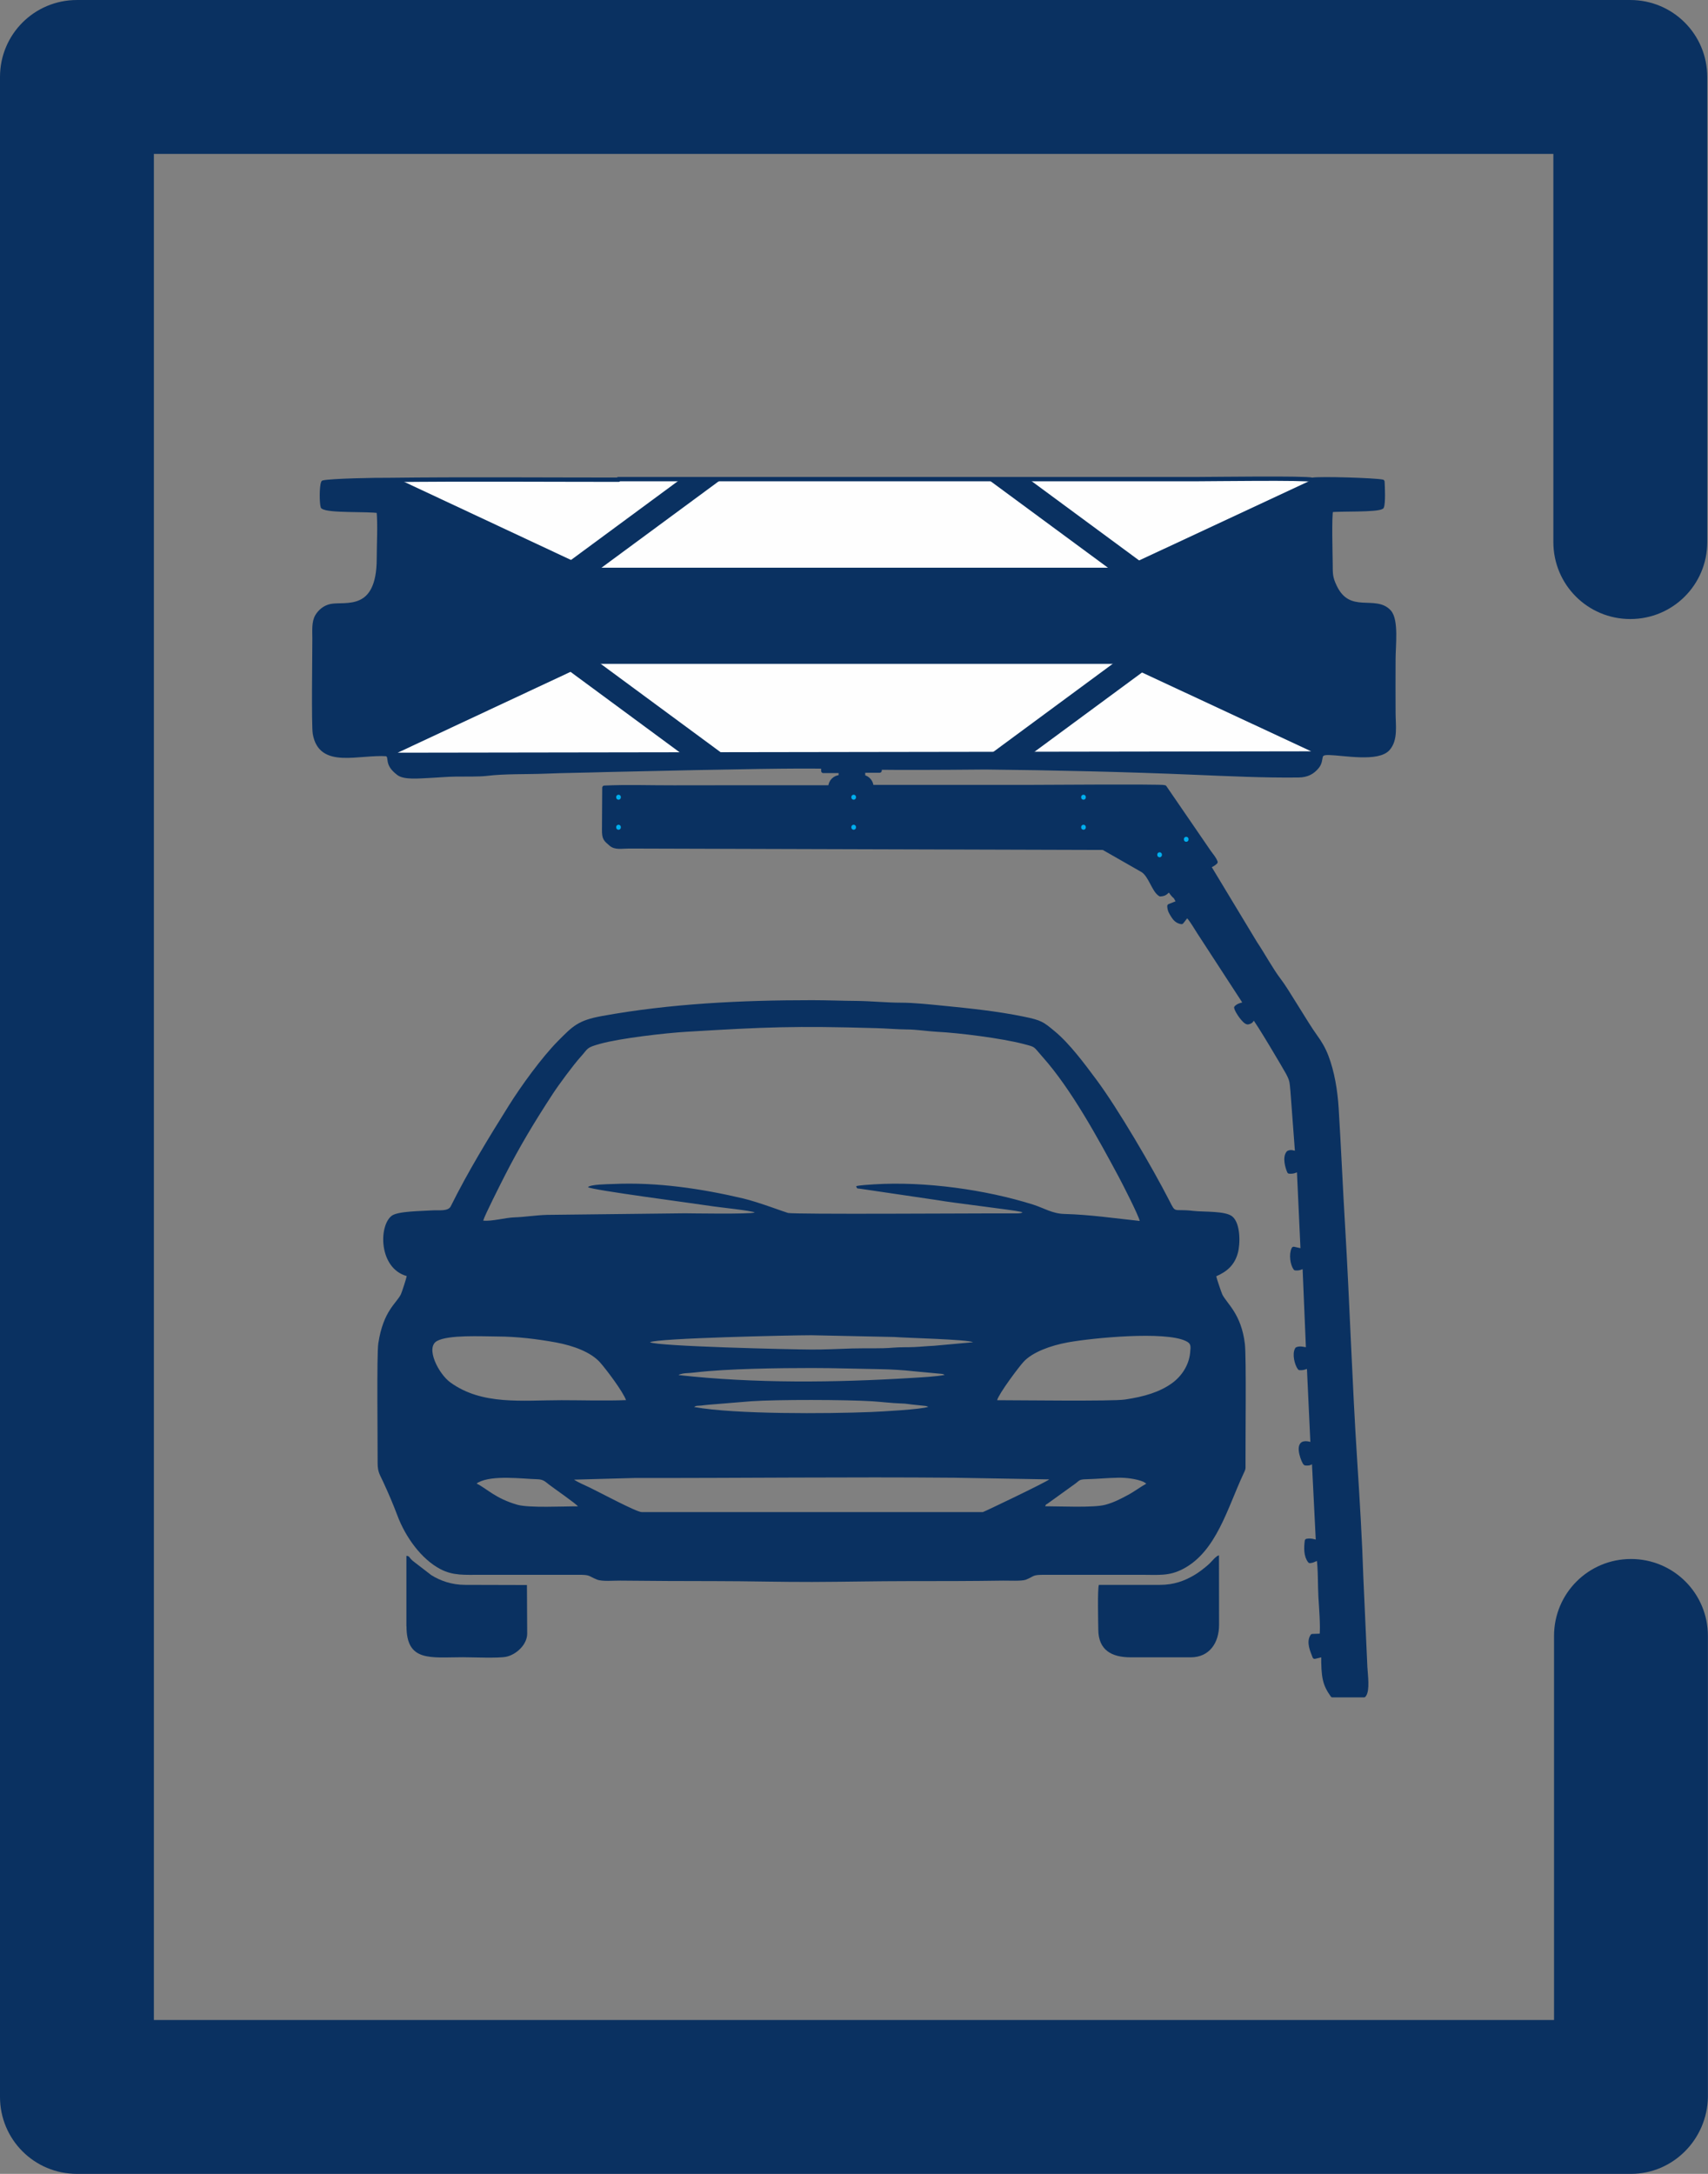 <?xml version="1.0" encoding="UTF-8"?>
<!DOCTYPE svg PUBLIC "-//W3C//DTD SVG 1.1//EN" "http://www.w3.org/Graphics/SVG/1.1/DTD/svg11.dtd">
<!-- Creator: CorelDRAW 2021 (64-Bit) -->
<svg xmlns="http://www.w3.org/2000/svg" xml:space="preserve" width="70mm" height="89.091mm" version="1.1" style="shape-rendering:geometricPrecision; text-rendering:geometricPrecision; image-rendering:optimizeQuality; fill-rule:evenodd; clip-rule:evenodd"
viewBox="0 0 205.34 261.34"
 xmlns:xlink="http://www.w3.org/1999/xlink"
 xmlns:xodm="http://www.corel.com/coreldraw/odm/2003">
 <rect x="0" y="0" width="205.34" height="261.34" fill="#808080" stroke="none"/>
 <defs>
  <style type="text/css">
   <![CDATA[
    .str0 {stroke:#0A3161;stroke-width:0.52;stroke-linecap:round;stroke-linejoin:round;stroke-miterlimit:22.926}
    .fil3 {fill:none}
    .fil2 {fill:#FEFEFE}
    .fil4 {fill:#00AFEF}
    .fil1 {fill:#0A3161}
    .fil0 {fill:#0A3161;fill-rule:nonzero}
   ]]>
  </style>
    <clipPath id="id0">
     <path d="M74.34 57.6l69.6 -0c1.78,-0 13.16,-0.16 13.83,0.08 0.89,-0.17 7.47,0.03 8.43,0.23 0.04,0.66 0.12,2.56 -0.08,3.03 -0.6,0.4 -4.96,0.25 -6.1,0.37 -0.2,0.66 -0.07,5.33 -0.06,6.39 0.01,1.31 -0.02,1.72 0.5,2.81 1.72,3.62 4.89,1.21 6.55,3.05 0.9,1 0.51,4.07 0.51,5.68 -0.01,2.15 -0.01,4.29 0,6.44 0,1.52 0.31,3.2 -0.65,4.31 -1.19,1.37 -5.25,0.57 -7.08,0.52 -1.54,-0.05 -0.71,0.76 -1.46,1.67 -0.54,0.65 -1.17,1.01 -2.21,1.03 -4.18,0.05 -8.41,-0.16 -12.57,-0.33 -7.97,-0.34 -17.07,-0.55 -25.04,-0.63 -6.55,0.06 -10.3,0.06 -12.76,0.03l0 0.36 -1.99 0 0 0.77c0.57,0.1 1,0.6 1,1.19l0 0.02 18.38 -0c0.75,0 16.62,-0.11 16.86,0.02l5.37 7.83c0.29,0.41 0.59,0.72 0.76,1.17 -0.29,0.27 -0.48,0.33 -0.81,0.51l5.58 9.24c0.96,1.43 1.91,3.22 2.88,4.48 0.93,1.2 3.21,5.18 4.37,6.77 0.51,0.7 0.95,1.43 1.31,2.37 0.72,1.88 1.09,4.12 1.22,6.26 0.29,4.7 0.49,9.43 0.77,14.11 0.56,9.43 0.85,18.91 1.46,28.3 0.3,4.66 0.59,9.41 0.74,14.09l0.48 10.66c0.05,0.92 0.32,2.8 -0.16,3.37l-3.77 0c-0.93,-1.32 -1.12,-2.12 -1.1,-4.89l-1.05 0.26c-0.26,-0.68 -0.76,-1.75 -0.27,-2.48l1.12 -0.04c0.13,-1.09 -0.07,-3.5 -0.14,-4.69 -0.08,-1.43 -0.02,-3.3 -0.22,-4.66 -0.36,0.07 -0.59,0.32 -1.06,0.36 -0.48,-0.6 -0.47,-1.55 -0.36,-2.41 0.5,-0.1 0.87,0.07 1.34,0.17l-0.49 -9.8c-0.48,0.14 -0.33,0.36 -1.03,0.3 -0.18,-0.09 -1.03,-2.2 -0.17,-2.38 0.14,-0.03 0.25,-0.03 0.39,-0.01 0.19,0.02 0.44,0.11 0.65,0.15l-0.44 -9.41c-0.49,0.03 -0.52,0.22 -1.12,0.19 -0.34,-0.44 -0.66,-1.67 -0.31,-2.26 0.42,-0.17 0.83,0.03 1.33,0.05l-0.42 -10.01c-0.54,0.1 -0.54,0.27 -1.11,0.23 -0.36,-0.47 -0.54,-1.67 -0.21,-2.33l1.09 0.24 -0.45 -9.77c-0.58,0.1 -0.5,0.26 -1.17,0.23 -0.23,-0.51 -0.57,-1.72 -0.1,-2.25 0.36,-0.17 0.57,0.01 1.06,0.07l-0.56 -7.48c-0.11,-1.13 -0.07,-1.28 -0.56,-2.21 -0.21,-0.4 -3.63,-6.22 -4.12,-6.71 -0.31,0.38 -0.2,0.54 -0.72,0.64 -0.4,-0.03 -1.3,-1.37 -1.37,-1.76 0.36,-0.35 0.67,-0.28 1.1,-0.51l-5.21 -8.01c-0.39,-0.54 -1.36,-2.28 -1.77,-2.56 -0.31,0.19 -0.46,0.52 -0.7,0.78 -0.46,-0.05 -0.79,-0.38 -0.98,-0.69 -0.23,-0.37 -0.47,-0.69 -0.48,-1.22l1.11 -0.44 -0.38 -0.68c-0.35,-0.25 -0.45,-0.52 -0.71,-0.81 -0.48,0.12 -0.35,0.47 -1.12,0.51 -0.78,-0.48 -1.14,-2.23 -2.08,-2.87l-4.76 -2.72 -57.04 -0.17c-0.88,0 -1.63,0.19 -2.17,-0.29 -0.6,-0.54 -0.83,-0.6 -0.81,-1.76 0.02,-1.67 0.01,-3.34 0.03,-5 2.7,-0.13 5.64,-0.02 8.37,-0.03 2.79,-0 5.59,-0.01 8.38,-0.01l10.42 -0 0 -0.02c0,-0.66 0.54,-1.21 1.21,-1.21l0.04 0 0 -0.75 -2.1 0 0 -0.53c-3.21,-0.05 -8.99,0.01 -26.26,0.41 -2.39,0.08 -4.76,0.09 -7.15,0.19 -2.25,0.09 -4.9,0 -7.08,0.27 -0.94,0.11 -2.63,0.07 -3.65,0.08 -1.08,0.01 -2.35,0.13 -3.48,0.18 -0.97,0.04 -2.72,0.22 -3.43,-0.31 -1.57,-1.19 -0.8,-1.83 -1.36,-2.31 -3.47,-0.26 -8.01,1.57 -8.71,-2.46 -0.17,-0.96 -0.05,-9.69 -0.05,-11.44 -0,-0.92 -0.1,-1.97 0.33,-2.69 0.31,-0.51 0.86,-1.05 1.67,-1.21 1.7,-0.32 5.74,0.96 5.74,-5.71 -0,-1.72 0.14,-4.08 -0.02,-5.72 -1.32,-0.22 -6.05,0.02 -6.72,-0.51 -0.15,-0.47 -0.16,-2.42 0.05,-2.91 0.94,-0.23 6.58,-0.33 7.81,-0.31 9.22,-0.11 18.47,-0.03 27.7,-0.03z"/>
    </clipPath>
     <clipPath id="id1">
      <path d="M158.46 57.63l-23.33 10.87 -64.54 0 -23.26 -10.89c9,-0.1 18.01,-0.02 27.02,-0.02l69.6 -0c1.78,-0 13.16,-0.16 13.83,0.08 0.13,-0.02 0.37,-0.04 0.69,-0.05z"/>
     </clipPath>
     <clipPath id="id2">
      <path d="M74.34 57.6l69.6 -0c1.78,-0 13.16,-0.16 13.83,0.08 0.89,-0.17 7.47,0.03 8.43,0.23 0.04,0.66 0.12,2.56 -0.08,3.03 -0.6,0.4 -4.96,0.25 -6.1,0.37 -0.2,0.66 -0.07,5.33 -0.06,6.39 0.01,1.31 -0.02,1.72 0.5,2.81 1.72,3.62 4.89,1.21 6.55,3.05 0.9,1 0.51,4.07 0.51,5.68 -0.01,2.15 -0.01,4.29 0,6.44 0,1.52 0.31,3.2 -0.65,4.31 -1.19,1.37 -5.25,0.57 -7.08,0.52 -1.54,-0.05 -0.71,0.76 -1.46,1.67 -0.54,0.65 -1.17,1.01 -2.21,1.03 -4.18,0.05 -8.41,-0.16 -12.57,-0.33 -7.97,-0.34 -17.07,-0.55 -25.04,-0.63 -6.55,0.06 -10.3,0.06 -12.76,0.03l0 0.36 -1.99 0 0 0.77c0.57,0.1 1,0.6 1,1.19l0 0.02 18.38 -0c0.75,0 16.62,-0.11 16.86,0.02l5.37 7.83c0.29,0.41 0.59,0.72 0.76,1.17 -0.29,0.27 -0.48,0.33 -0.81,0.51l5.58 9.24c0.96,1.43 1.91,3.22 2.88,4.48 0.93,1.2 3.21,5.18 4.37,6.77 0.51,0.7 0.95,1.43 1.31,2.37 0.72,1.88 1.09,4.12 1.22,6.26 0.29,4.7 0.49,9.43 0.77,14.11 0.56,9.43 0.85,18.91 1.46,28.3 0.3,4.66 0.59,9.41 0.74,14.09l0.48 10.66c0.05,0.92 0.32,2.8 -0.16,3.37l-3.77 0c-0.93,-1.32 -1.12,-2.12 -1.1,-4.89l-1.05 0.26c-0.26,-0.68 -0.76,-1.75 -0.27,-2.48l1.12 -0.04c0.13,-1.09 -0.07,-3.5 -0.14,-4.69 -0.08,-1.43 -0.02,-3.3 -0.22,-4.66 -0.36,0.07 -0.59,0.32 -1.06,0.36 -0.48,-0.6 -0.47,-1.55 -0.36,-2.41 0.5,-0.1 0.87,0.07 1.34,0.17l-0.49 -9.8c-0.48,0.14 -0.33,0.36 -1.03,0.3 -0.18,-0.09 -1.03,-2.2 -0.17,-2.38 0.14,-0.03 0.25,-0.03 0.39,-0.01 0.19,0.02 0.44,0.11 0.65,0.15l-0.44 -9.41c-0.49,0.03 -0.52,0.22 -1.12,0.19 -0.34,-0.44 -0.66,-1.67 -0.31,-2.26 0.42,-0.17 0.83,0.03 1.33,0.05l-0.42 -10.01c-0.54,0.1 -0.54,0.27 -1.11,0.23 -0.36,-0.47 -0.54,-1.67 -0.21,-2.33l1.09 0.24 -0.45 -9.77c-0.58,0.1 -0.5,0.26 -1.17,0.23 -0.23,-0.51 -0.57,-1.72 -0.1,-2.25 0.36,-0.17 0.57,0.01 1.06,0.07l-0.56 -7.48c-0.11,-1.13 -0.07,-1.28 -0.56,-2.21 -0.21,-0.4 -3.63,-6.22 -4.12,-6.71 -0.31,0.38 -0.2,0.54 -0.72,0.64 -0.4,-0.03 -1.3,-1.37 -1.37,-1.76 0.36,-0.35 0.67,-0.28 1.1,-0.51l-5.21 -8.01c-0.39,-0.54 -1.36,-2.28 -1.77,-2.56 -0.31,0.19 -0.46,0.52 -0.7,0.78 -0.46,-0.05 -0.79,-0.38 -0.98,-0.69 -0.23,-0.37 -0.47,-0.69 -0.48,-1.22l1.11 -0.44 -0.38 -0.68c-0.35,-0.25 -0.45,-0.52 -0.71,-0.81 -0.48,0.12 -0.35,0.47 -1.12,0.51 -0.78,-0.48 -1.14,-2.23 -2.08,-2.87l-4.76 -2.72 -57.04 -0.17c-0.88,0 -1.63,0.19 -2.17,-0.29 -0.6,-0.54 -0.83,-0.6 -0.81,-1.76 0.02,-1.67 0.01,-3.34 0.03,-5 2.7,-0.13 5.64,-0.02 8.37,-0.03 2.79,-0 5.59,-0.01 8.38,-0.01l10.42 -0 0 -0.02c0,-0.66 0.54,-1.21 1.21,-1.21l0.04 0 0 -0.75 -2.1 0 0 -0.53c-3.21,-0.05 -8.99,0.01 -26.26,0.41 -2.39,0.08 -4.76,0.09 -7.15,0.19 -2.25,0.09 -4.9,0 -7.08,0.27 -0.94,0.11 -2.63,0.07 -3.65,0.08 -1.08,0.01 -2.35,0.13 -3.48,0.18 -0.97,0.04 -2.72,0.22 -3.43,-0.31 -1.57,-1.19 -0.8,-1.83 -1.36,-2.31 -3.47,-0.26 -8.01,1.57 -8.71,-2.46 -0.17,-0.96 -0.05,-9.69 -0.05,-11.44 -0,-0.92 -0.1,-1.97 0.33,-2.69 0.31,-0.51 0.86,-1.05 1.67,-1.21 1.7,-0.32 5.74,0.96 5.74,-5.71 -0,-1.72 0.14,-4.08 -0.02,-5.72 -1.32,-0.22 -6.05,0.02 -6.72,-0.51 -0.15,-0.47 -0.16,-2.42 0.05,-2.91 0.94,-0.23 6.58,-0.33 7.81,-0.31 9.22,-0.11 18.47,-0.03 27.7,-0.03z"/>
     </clipPath>
    <clipPath id="id3">
     <path d="M46.64 90.75l112.16 -0.17 -23.67 -11.03 -64.54 0 -23.95 11.21z"/>
    </clipPath>
 </defs>
 <g id="Layer_x0020_1">
  <g id="_2124274503040">
   <path class="fil0" d="M196.09 261.34l-186.84 0c-5.12,0 -9.25,-4.13 -9.25,-9.25l0 -242.84c0,-5.12 4.13,-9.25 9.25,-9.25l186.75 0c5.12,0 9.25,4.13 9.25,9.25l0 55.92c0,5.12 -4.13,9.25 -9.25,9.25 -5.12,0 -9.25,-4.13 -9.25,-9.25l0 -46.67 -168.25 0 0 224.34 168.33 0 0 -46.17c0,-5.12 4.13,-9.25 9.25,-9.25 5.12,0 9.25,4.13 9.25,9.25l0 55.42c-0.08,5.12 -4.21,9.25 -9.25,9.25z"/>
  </g>
 </g>
 <g id="Layer_x0020_1_0">
  <g id="_2124274503184">
   <path class="fil1" d="M74.34 57.6l69.6 -0c1.78,-0 13.16,-0.16 13.83,0.08 0.89,-0.17 7.47,0.03 8.43,0.23 0.04,0.66 0.12,2.56 -0.08,3.03 -0.6,0.4 -4.96,0.25 -6.1,0.37 -0.2,0.66 -0.07,5.33 -0.06,6.39 0.01,1.31 -0.02,1.72 0.5,2.81 1.72,3.62 4.89,1.21 6.55,3.05 0.9,1 0.51,4.07 0.51,5.68 -0.01,2.15 -0.01,4.29 0,6.44 0,1.52 0.31,3.2 -0.65,4.31 -1.19,1.37 -5.25,0.57 -7.08,0.52 -1.54,-0.05 -0.71,0.76 -1.46,1.67 -0.54,0.65 -1.17,1.01 -2.21,1.03 -4.18,0.05 -8.41,-0.16 -12.57,-0.33 -7.97,-0.34 -17.07,-0.55 -25.04,-0.63 -6.55,0.06 -10.3,0.06 -12.76,0.03l0 0.36 -1.99 0 0 0.77c0.57,0.1 1,0.6 1,1.19l0 0.02 18.38 -0c0.75,0 16.62,-0.11 16.86,0.02l5.37 7.83c0.29,0.41 0.59,0.72 0.76,1.17 -0.29,0.27 -0.48,0.33 -0.81,0.51l5.58 9.24c0.96,1.43 1.91,3.22 2.88,4.48 0.93,1.2 3.21,5.18 4.37,6.77 0.51,0.7 0.95,1.43 1.31,2.37 0.72,1.88 1.09,4.12 1.22,6.26 0.29,4.7 0.49,9.43 0.77,14.11 0.56,9.43 0.85,18.91 1.46,28.3 0.3,4.66 0.59,9.41 0.74,14.09l0.48 10.66c0.05,0.92 0.32,2.8 -0.16,3.37l-3.77 0c-0.93,-1.32 -1.12,-2.12 -1.1,-4.89l-1.05 0.26c-0.26,-0.68 -0.76,-1.75 -0.27,-2.48l1.12 -0.04c0.13,-1.09 -0.07,-3.5 -0.14,-4.69 -0.08,-1.43 -0.02,-3.3 -0.22,-4.66 -0.36,0.07 -0.59,0.32 -1.06,0.36 -0.48,-0.6 -0.47,-1.55 -0.36,-2.41 0.5,-0.1 0.87,0.07 1.34,0.17l-0.49 -9.8c-0.48,0.14 -0.33,0.36 -1.03,0.3 -0.18,-0.09 -1.03,-2.2 -0.17,-2.38 0.14,-0.03 0.25,-0.03 0.39,-0.01 0.19,0.02 0.44,0.11 0.65,0.15l-0.44 -9.41c-0.49,0.03 -0.52,0.22 -1.12,0.19 -0.34,-0.44 -0.66,-1.67 -0.31,-2.26 0.42,-0.17 0.83,0.03 1.33,0.05l-0.42 -10.01c-0.54,0.1 -0.54,0.27 -1.11,0.23 -0.36,-0.47 -0.54,-1.67 -0.21,-2.33l1.09 0.24 -0.45 -9.77c-0.58,0.1 -0.5,0.26 -1.17,0.23 -0.23,-0.51 -0.57,-1.72 -0.1,-2.25 0.36,-0.17 0.57,0.01 1.06,0.07l-0.56 -7.48c-0.11,-1.13 -0.07,-1.28 -0.56,-2.21 -0.21,-0.4 -3.63,-6.22 -4.12,-6.71 -0.31,0.38 -0.2,0.54 -0.72,0.64 -0.4,-0.03 -1.3,-1.37 -1.37,-1.76 0.36,-0.35 0.67,-0.28 1.1,-0.51l-5.21 -8.01c-0.39,-0.54 -1.36,-2.28 -1.77,-2.56 -0.31,0.19 -0.46,0.52 -0.7,0.78 -0.46,-0.05 -0.79,-0.38 -0.98,-0.69 -0.23,-0.37 -0.47,-0.69 -0.48,-1.22l1.11 -0.44 -0.38 -0.68c-0.35,-0.25 -0.45,-0.52 -0.71,-0.81 -0.48,0.12 -0.35,0.47 -1.12,0.51 -0.78,-0.48 -1.14,-2.23 -2.08,-2.87l-4.76 -2.72 -57.04 -0.17c-0.88,0 -1.63,0.19 -2.17,-0.29 -0.6,-0.54 -0.83,-0.6 -0.81,-1.76 0.02,-1.67 0.01,-3.34 0.03,-5 2.7,-0.13 5.64,-0.02 8.37,-0.03 2.79,-0 5.59,-0.01 8.38,-0.01l10.42 -0 0 -0.02c0,-0.66 0.54,-1.21 1.21,-1.21l0.04 0 0 -0.75 -2.1 0 0 -0.53c-3.21,-0.05 -8.99,0.01 -26.26,0.41 -2.39,0.08 -4.76,0.09 -7.15,0.19 -2.25,0.09 -4.9,0 -7.08,0.27 -0.94,0.11 -2.63,0.07 -3.65,0.08 -1.08,0.01 -2.35,0.13 -3.48,0.18 -0.97,0.04 -2.72,0.22 -3.43,-0.31 -1.57,-1.19 -0.8,-1.83 -1.36,-2.31 -3.47,-0.26 -8.01,1.57 -8.71,-2.46 -0.17,-0.96 -0.05,-9.69 -0.05,-11.44 -0,-0.92 -0.1,-1.97 0.33,-2.69 0.31,-0.51 0.86,-1.05 1.67,-1.21 1.7,-0.32 5.74,0.96 5.74,-5.71 -0,-1.72 0.14,-4.08 -0.02,-5.72 -1.32,-0.22 -6.05,0.02 -6.72,-0.51 -0.15,-0.47 -0.16,-2.42 0.05,-2.91 0.94,-0.23 6.58,-0.33 7.81,-0.31 9.22,-0.11 18.47,-0.03 27.7,-0.03z"/>
   <g style="clip-path:url(#id0)">
    <g>
     <polygon id="_1" class="fil2" points="46.64,57.3 158.8,57.47 135.13,68.51 70.58,68.51 "/>
    </g>
    <g style="clip-path:url(#id1)">
     <g>
      <polygon id="_2" class="fil2" points="164.93,55.96 138.49,70.33 119.01,55.96 "/>
      <path class="fil0" d="M165.51 57.31l-26.33 14.3c-0.51,0.28 -1.12,0.22 -1.56,-0.1l-19.48 -14.36c-0.65,-0.48 -0.79,-1.39 -0.32,-2.05 0.29,-0.39 0.73,-0.6 1.18,-0.6l0 -0 45.92 0c0.81,0 1.47,0.66 1.47,1.47 0,0.6 -0.36,1.12 -0.88,1.34zm-26.9 11.29l20.56 -11.17 -35.71 0 15.15 11.17z"/>
      <polygon class="fil2" points="40.59,55.96 67.03,70.33 86.51,55.96 "/>
      <path class="fil0" d="M46.35 57.43l20.56 11.17 15.15 -11.17 -35.71 0zm19.98 14.18l-26.33 -14.3c-0.52,-0.23 -0.88,-0.74 -0.88,-1.34 0,-0.81 0.66,-1.47 1.47,-1.47l45.92 0 0 0c0.45,0 0.89,0.21 1.18,0.6 0.48,0.65 0.34,1.57 -0.32,2.05l-19.48 14.36c-0.44,0.32 -1.05,0.38 -1.56,0.1z"/>
     </g>
    </g>
    <g style="clip-path:url(#id2)">
     <polygon class="fil3 str0" points="46.64,57.3 158.8,57.47 135.13,68.51 70.58,68.51 "/>
    </g>
   </g>
   <path class="fil3 str0" d="M74.34 57.6l69.6 -0c1.78,-0 13.16,-0.16 13.83,0.08 0.89,-0.17 7.47,0.03 8.43,0.23 0.04,0.66 0.12,2.56 -0.08,3.03 -0.6,0.4 -4.96,0.25 -6.1,0.37 -0.2,0.66 -0.07,5.33 -0.06,6.39 0.01,1.31 -0.02,1.72 0.5,2.81 1.72,3.62 4.89,1.21 6.55,3.05 0.9,1 0.51,4.07 0.51,5.68 -0.01,2.15 -0.01,4.29 0,6.44 0,1.52 0.31,3.2 -0.65,4.31 -1.19,1.37 -5.25,0.57 -7.08,0.52 -1.54,-0.05 -0.71,0.76 -1.46,1.67 -0.54,0.65 -1.17,1.01 -2.21,1.03 -4.18,0.05 -8.41,-0.16 -12.57,-0.33 -7.97,-0.34 -17.07,-0.55 -25.04,-0.63 -6.55,0.06 -10.3,0.06 -12.76,0.03l0 0.36 -1.99 0 0 0.77c0.57,0.1 1,0.6 1,1.19l0 0.02 18.38 -0c0.75,0 16.62,-0.11 16.86,0.02l5.37 7.83c0.29,0.41 0.59,0.72 0.76,1.17 -0.29,0.27 -0.48,0.33 -0.81,0.51l5.58 9.24c0.96,1.43 1.91,3.22 2.88,4.48 0.93,1.2 3.21,5.18 4.37,6.77 0.51,0.7 0.95,1.43 1.31,2.37 0.72,1.88 1.09,4.12 1.22,6.26 0.29,4.7 0.49,9.43 0.77,14.11 0.56,9.43 0.85,18.91 1.46,28.3 0.3,4.66 0.59,9.41 0.74,14.09l0.48 10.66c0.05,0.92 0.32,2.8 -0.16,3.37l-3.77 0c-0.93,-1.32 -1.12,-2.12 -1.1,-4.89l-1.05 0.26c-0.26,-0.68 -0.76,-1.75 -0.27,-2.48l1.12 -0.04c0.13,-1.09 -0.07,-3.5 -0.14,-4.69 -0.08,-1.43 -0.02,-3.3 -0.22,-4.66 -0.36,0.07 -0.59,0.32 -1.06,0.36 -0.48,-0.6 -0.47,-1.55 -0.36,-2.41 0.5,-0.1 0.87,0.07 1.34,0.17l-0.49 -9.8c-0.48,0.14 -0.33,0.36 -1.03,0.3 -0.18,-0.09 -1.03,-2.2 -0.17,-2.38 0.14,-0.03 0.25,-0.03 0.39,-0.01 0.19,0.02 0.44,0.11 0.65,0.15l-0.44 -9.41c-0.49,0.03 -0.52,0.22 -1.12,0.19 -0.34,-0.44 -0.66,-1.67 -0.31,-2.26 0.42,-0.17 0.83,0.03 1.33,0.05l-0.42 -10.01c-0.54,0.1 -0.54,0.27 -1.11,0.23 -0.36,-0.47 -0.54,-1.67 -0.21,-2.33l1.09 0.24 -0.45 -9.77c-0.58,0.1 -0.5,0.26 -1.17,0.23 -0.23,-0.51 -0.57,-1.72 -0.1,-2.25 0.36,-0.17 0.57,0.01 1.06,0.07l-0.56 -7.48c-0.11,-1.13 -0.07,-1.28 -0.56,-2.21 -0.21,-0.4 -3.63,-6.22 -4.12,-6.71 -0.31,0.38 -0.2,0.54 -0.72,0.64 -0.4,-0.03 -1.3,-1.37 -1.37,-1.76 0.36,-0.35 0.67,-0.28 1.1,-0.51l-5.21 -8.01c-0.39,-0.54 -1.36,-2.28 -1.77,-2.56 -0.31,0.19 -0.46,0.52 -0.7,0.78 -0.46,-0.05 -0.79,-0.38 -0.98,-0.69 -0.23,-0.37 -0.47,-0.69 -0.48,-1.22l1.11 -0.44 -0.38 -0.68c-0.35,-0.25 -0.45,-0.52 -0.71,-0.81 -0.48,0.12 -0.35,0.47 -1.12,0.51 -0.78,-0.48 -1.14,-2.23 -2.08,-2.87l-4.76 -2.72 -57.04 -0.17c-0.88,0 -1.63,0.19 -2.17,-0.29 -0.6,-0.54 -0.83,-0.6 -0.81,-1.76 0.02,-1.67 0.01,-3.34 0.03,-5 2.7,-0.13 5.64,-0.02 8.37,-0.03 2.79,-0 5.59,-0.01 8.38,-0.01l10.42 -0 0 -0.02c0,-0.66 0.54,-1.21 1.21,-1.21l0.04 0 0 -0.75 -2.1 0 0 -0.53c-3.21,-0.05 -8.99,0.01 -26.26,0.41 -2.39,0.08 -4.76,0.09 -7.15,0.19 -2.25,0.09 -4.9,0 -7.08,0.27 -0.94,0.11 -2.63,0.07 -3.65,0.08 -1.08,0.01 -2.35,0.13 -3.48,0.18 -0.97,0.04 -2.72,0.22 -3.43,-0.31 -1.57,-1.19 -0.8,-1.83 -1.36,-2.31 -3.47,-0.26 -8.01,1.57 -8.71,-2.46 -0.17,-0.96 -0.05,-9.69 -0.05,-11.44 -0,-0.92 -0.1,-1.97 0.33,-2.69 0.31,-0.51 0.86,-1.05 1.67,-1.21 1.7,-0.32 5.74,0.96 5.74,-5.71 -0,-1.72 0.14,-4.08 -0.02,-5.72 -1.32,-0.22 -6.05,0.02 -6.72,-0.51 -0.15,-0.47 -0.16,-2.42 0.05,-2.91 0.94,-0.23 6.58,-0.33 7.81,-0.31 9.22,-0.11 18.47,-0.03 27.7,-0.03z"/>
   <ellipse class="fil4" cx="74.36" cy="95.84" rx="0.28" ry="0.3"/>
   <ellipse class="fil4" cx="74.36" cy="99.45" rx="0.28" ry="0.3"/>
   <ellipse class="fil4" cx="102.63" cy="95.84" rx="0.28" ry="0.3"/>
   <ellipse class="fil4" cx="102.63" cy="99.45" rx="0.28" ry="0.3"/>
   <ellipse class="fil4" cx="130.26" cy="95.84" rx="0.28" ry="0.3"/>
   <ellipse class="fil4" cx="130.26" cy="99.45" rx="0.28" ry="0.3"/>
   <ellipse class="fil4" cx="142.61" cy="100.9" rx="0.28" ry="0.3"/>
   <ellipse class="fil4" cx="139.41" cy="102.76" rx="0.28" ry="0.3"/>
   <g>
    <path class="fil1" d="M48.9 153.4c-0.06,0.33 -0.58,1.93 -0.7,2.19 -0.53,1.1 -2.12,1.97 -2.72,5.91 -0.2,1.32 -0.07,11.8 -0.08,14.39 -0,1.09 0.27,1.39 0.65,2.22 0.62,1.34 1.2,2.68 1.72,4.07 1,2.67 2.91,5.25 5.14,6.44 1.56,0.83 2.95,0.7 4.98,0.7l11.58 -0c1.54,-0 1.15,0.1 2.29,0.57 0.63,0.26 2.01,0.12 2.82,0.13 3.83,0.04 7.69,0.06 11.48,0.06 3.85,-0 7.73,0.11 11.58,0.1 3.82,-0.01 7.67,-0.1 11.48,-0.1 3.78,0 7.67,0 11.48,-0.06 0.67,-0.01 2.24,0.08 2.73,-0.11 1.11,-0.44 0.68,-0.59 2.27,-0.59l11.58 0c2.15,-0 3.36,0.18 5.06,-0.71 3.99,-2.09 5.31,-7.27 7.24,-11.41 0.27,-0.59 0.27,-0.48 0.26,-1.21 -0.02,-2.8 0.11,-12.85 -0.08,-14.44 -0.43,-3.6 -2.17,-4.84 -2.71,-5.93 -0.11,-0.23 -0.71,-2 -0.73,-2.19 1.28,-0.55 2.21,-1.35 2.6,-2.81 0.29,-1.06 0.34,-3.53 -0.66,-4.37 -0.83,-0.7 -3.42,-0.53 -4.71,-0.68 -2.45,-0.29 -2.05,0.39 -2.88,-1.25 -2.03,-3.96 -6.18,-11.06 -8.75,-14.51 -1.4,-1.88 -3.21,-4.34 -5.04,-5.85 -1.35,-1.12 -1.58,-1.31 -3.74,-1.75 -3.18,-0.65 -6.38,-0.98 -9.61,-1.3 -1.55,-0.15 -3.55,-0.37 -5.11,-0.37 -1.72,-0 -3.52,-0.19 -5.3,-0.21 -1.76,-0.01 -3.57,-0.09 -5.4,-0.09 -8.51,0 -17.05,0.41 -25.28,1.91 -2.85,0.52 -3.48,1.21 -5.25,2.99 -1.97,1.99 -4.46,5.44 -5.9,7.74 -2.45,3.91 -4.92,7.95 -7,12.14 -0.32,0.64 -1.45,0.44 -2.23,0.49 -1.24,0.09 -4.12,0.08 -4.87,0.65 -1.59,1.22 -1.55,6.3 1.79,7.24zm76.76 27.68c1.71,-0 5.85,0.2 7.23,-0.18 1.03,-0.28 1.74,-0.66 2.61,-1.12 0.83,-0.43 1.56,-1 2.3,-1.41 -0.02,-0.02 -0.05,-0.08 -0.06,-0.06l-0.27 -0.17c-0.85,-0.36 -2.12,-0.51 -3.04,-0.49 -1.29,0.02 -2.53,0.15 -3.83,0.18 -0.91,0.02 -0.8,0.16 -1.39,0.58l-3.25 2.34c-0.33,0.25 -0.1,-0.08 -0.31,0.33zm-68.35 -2.73c1.21,0.61 2.27,1.8 4.89,2.55 1.41,0.4 5.51,0.18 7.28,0.19 -0.25,-0.34 -2.93,-2.19 -3.48,-2.62 -0.47,-0.36 -0.67,-0.62 -1.43,-0.64 -1.77,-0.04 -5.35,-0.54 -7.08,0.39 -0.15,0.08 -0.08,0.04 -0.18,0.13zm26.16 -9.2c4.87,0.89 16.04,0.81 21.24,0.6 1.21,-0.05 6.11,-0.31 6.9,-0.63l-0.25 -0.08c-0.03,-0.01 -0.06,-0.01 -0.09,-0.02l-1.26 -0.13c-0.61,-0.05 -1.04,-0.16 -1.69,-0.17 -1.09,-0.03 -2.35,-0.19 -3.44,-0.26 -3.22,-0.2 -11.42,-0.22 -14.61,0l-5.13 0.42c-0.28,0.02 -0.53,0.06 -0.8,0.09 -0.41,0.05 -0.62,-0.02 -0.88,0.17zm-1.88 -3.84c9.15,1.02 18.82,0.91 28.08,0.34 1.11,-0.07 2.94,-0.16 3.9,-0.36 -0.25,-0.14 -0.08,-0.06 -0.4,-0.13l-3.32 -0.31c-1.19,-0.14 -2.79,-0.23 -3.97,-0.25 -2.73,-0.04 -5.47,-0.14 -8.24,-0.14 -3.91,0 -10.19,0.07 -14.13,0.54 -0.34,0.04 -0.65,0.06 -0.98,0.08 -0.17,0.01 -0.28,0.02 -0.44,0.05 -0.01,0 -0.24,0.06 -0.25,0.06 -0.28,0.1 -0.12,0.03 -0.25,0.11zm-3.45 -3.95c0.87,0.5 17.04,0.87 19.4,0.88 1.55,0.01 3.32,-0.08 4.91,-0.13 1.62,-0.05 3.4,0.04 4.98,-0.1 0.81,-0.07 1.63,-0.03 2.48,-0.07 0.73,-0.03 1.57,-0.12 2.35,-0.15l4.73 -0.43c-0.72,-0.35 -8.02,-0.51 -9.48,-0.63l-9.97 -0.21c-2.34,0 -18.52,0.35 -19.4,0.84zm-2.88 6.96c-0.36,-1.02 -2.35,-3.66 -3.11,-4.52 -1.1,-1.24 -3.18,-2.02 -5.34,-2.42 -2.27,-0.41 -4.63,-0.7 -7.05,-0.71 -1.88,-0.01 -5.83,-0.22 -7.22,0.54 -1.44,0.79 0.19,3.96 1.6,4.98 3.82,2.77 8.61,2.14 13.37,2.14 2.53,0 5.23,0.09 7.75,-0.01zm44.61 0.01c2.54,0 13.83,0.15 15.37,-0.08 2.3,-0.34 4.18,-0.89 5.68,-1.98 1.14,-0.83 2.01,-2.14 2.16,-3.63 0.09,-0.87 0.11,-1.13 -0.53,-1.43 -2.51,-1.21 -11.22,-0.37 -14.18,0.17 -2.07,0.38 -4.25,1.17 -5.32,2.34 -0.56,0.61 -2.94,3.77 -3.18,4.62zm-50.86 9.55c0.49,0.33 1.36,0.7 1.93,0.97 0.96,0.46 5.57,2.93 6.2,2.93l41.02 0c0.1,-0 7.52,-3.55 7.99,-3.93l-11.43 -0.2c-12.67,-0.11 -25.66,0.05 -38.37,0.03l-7.34 0.2zm-10.9 -31.14c1.01,0.11 2.61,-0.35 3.71,-0.39 1.31,-0.04 2.55,-0.26 3.93,-0.3l16.58 -0.19c0.43,0 7.93,0.13 8.41,-0.1 -0.46,-0.23 -4.36,-0.63 -5.04,-0.74 -2.25,-0.35 -14.54,-1.95 -15.01,-2.3 0.27,-0.34 2.39,-0.36 3,-0.38 5.27,-0.25 10.68,0.56 15.71,1.75 1.8,0.43 5.06,1.67 5.34,1.73 0.81,0.18 21.56,0.05 24.69,0.05l2.65 0c0.29,0 0.58,0.02 0.85,-0.11 -0.08,-0.04 -0.03,-0.04 -0.26,-0.09 -0.73,-0.19 -8.38,-1.1 -9.83,-1.37l-9.41 -1.39c-0.45,-0.05 -0.38,-0 -0.5,-0.31 0.37,-0.11 1.64,-0.19 2.15,-0.22 6.13,-0.38 13.37,0.63 19.11,2.43 1.32,0.42 2.31,1.09 3.77,1.13 3.09,0.08 6.09,0.53 9.06,0.84 -0.15,-0.7 -2.07,-4.45 -2.53,-5.31 -2.48,-4.62 -5.7,-10.54 -9.15,-14.41 -1.18,-1.32 -0.75,-1.15 -2.35,-1.57 -2.59,-0.67 -7.68,-1.32 -10.34,-1.45 -1.15,-0.06 -2.46,-0.28 -3.63,-0.28 -1.22,-0.01 -2.47,-0.13 -3.73,-0.16 -9.73,-0.28 -13.17,-0.14 -22.77,0.44 -2.53,0.15 -7.93,0.77 -10.35,1.44 -1.75,0.48 -1.42,0.54 -2.36,1.57 -0.86,0.95 -2.65,3.37 -3.37,4.48 -2.16,3.31 -3.98,6.32 -5.8,9.9 -0.43,0.85 -2.35,4.63 -2.54,5.29z"/>
    <path class="fil1" d="M48.87 195.5c-0,4.33 2.89,3.73 6.76,3.73 1.18,0 4.3,0.14 5.24,-0.06 1.2,-0.26 2.51,-1.45 2.51,-2.78l-0.03 -5.84 -7.43 -0.02c-1.64,0 -3.01,-0.51 -4.07,-1.17l-2.22 -1.71c-0.57,-0.51 -0.32,-0.55 -0.77,-0.61l0 8.46z"/>
    <path class="fil1" d="M139.45 190.53l-7.34 -0c-0.18,0.52 -0.08,4.52 -0.07,5.37 0.01,2.48 1.61,3.34 3.88,3.34 2.42,-0 4.84,0 7.26,-0 2.19,-0.01 3.38,-1.7 3.38,-3.92l-0.01 -8.35c-0.47,0.15 -0.82,0.76 -1.43,1.26 -0.46,0.38 -0.97,0.79 -1.53,1.12 -1.17,0.69 -2.43,1.18 -4.14,1.18z"/>
   </g>
   <polygon class="fil2" points="46.64,90.75 158.8,90.58 135.13,79.55 70.58,79.55 "/>
   <g style="clip-path:url(#id3)">
    <g>
     <polygon id="_1_1" class="fil2" points="165.17,92.34 138.73,77.97 119.25,92.34 "/>
     <path class="fil0" d="M159.41 90.87l-20.56 -11.17 -15.15 11.17 35.71 0zm-19.98 -14.18l26.33 14.3c0.52,0.23 0.88,0.74 0.88,1.34 0,0.81 -0.66,1.47 -1.47,1.47l-45.92 0 0 -0c-0.45,-0 -0.89,-0.21 -1.18,-0.6 -0.48,-0.65 -0.34,-1.57 0.32,-2.05l19.48 -14.37c0.44,-0.32 1.05,-0.38 1.56,-0.1z"/>
     <polygon class="fil2" points="40.83,92.34 67.27,77.97 86.75,92.34 "/>
     <path class="fil0" d="M40.24 90.99l26.33 -14.3c0.51,-0.28 1.12,-0.22 1.56,0.1l19.48 14.36c0.65,0.48 0.79,1.39 0.32,2.05 -0.29,0.39 -0.73,0.6 -1.18,0.6l0 0 -45.92 0c-0.81,0 -1.47,-0.66 -1.47,-1.47 0,-0.6 0.36,-1.12 0.88,-1.34zm26.9 -11.29l-20.56 11.17 35.71 0 -15.15 -11.17z"/>
    </g>
   </g>
   <polygon class="fil3 str0" points="46.64,90.75 158.8,90.58 135.13,79.55 70.58,79.55 "/>
  </g>
 </g>
</svg>
